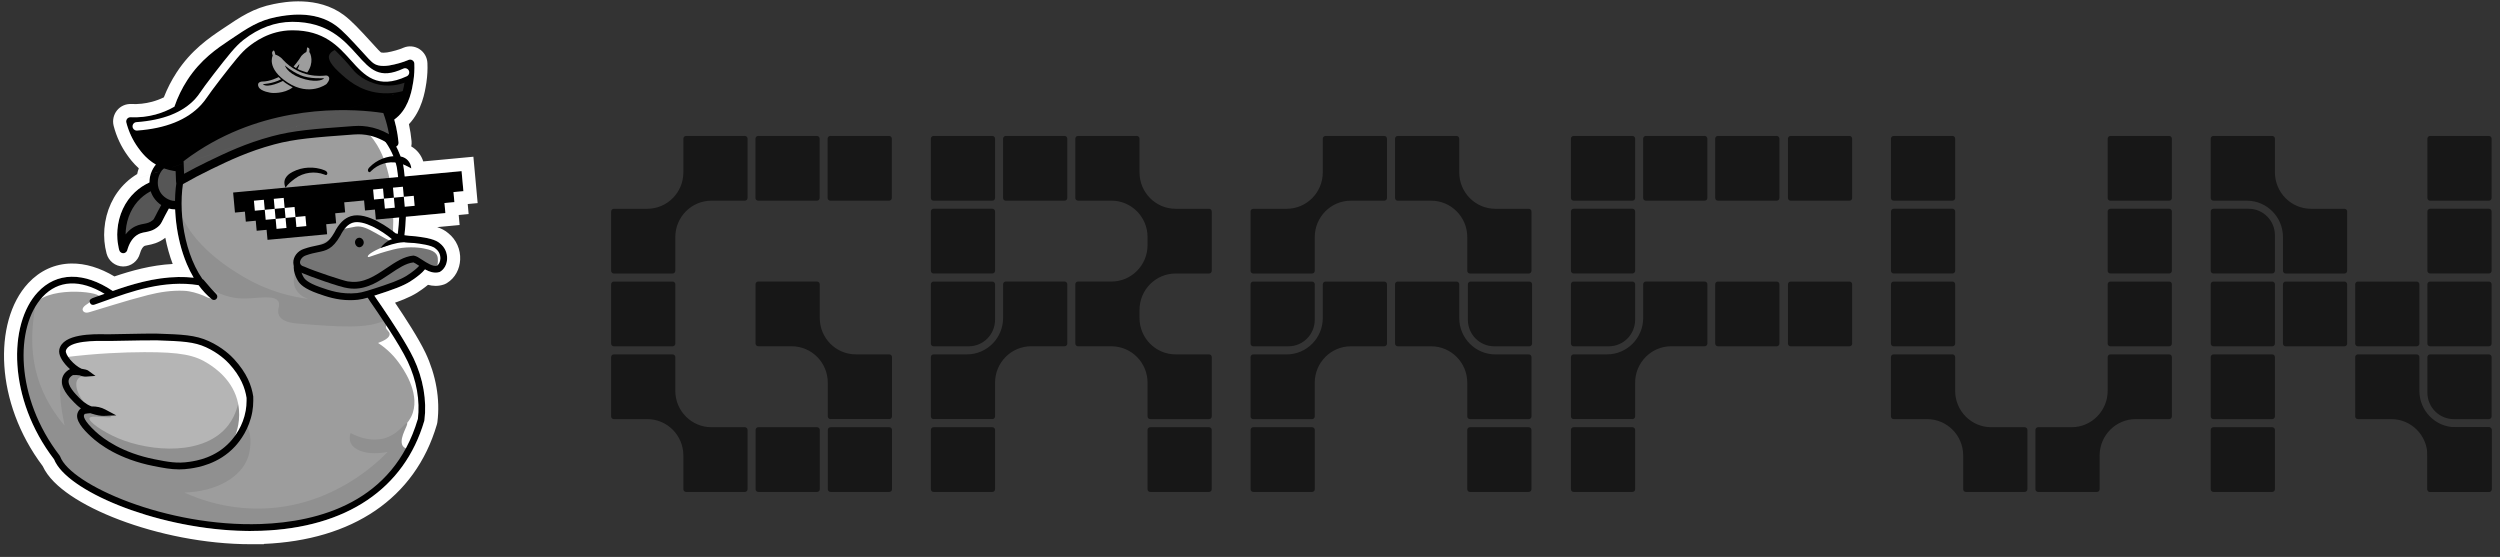 <svg width="202" height="45" viewBox="0 0 202 45" fill="none" xmlns="http://www.w3.org/2000/svg">
<rect x="0" y="0" width="202" height="45" fill="#333333" stroke="none"/>
<g clip-path="url(#clip0_1803_5997)">
<path d="M60.403 11.204V15.997C60.403 16.117 60.307 16.215 60.186 16.215H57.484C55.872 16.215 54.565 17.533 54.565 19.158V21.882C54.565 22.002 54.469 22.1 54.348 22.1H49.595C49.477 22.1 49.379 22.003 49.379 21.882V17.089C49.379 16.969 49.475 16.87 49.595 16.87H52.297C53.91 16.87 55.216 15.553 55.216 13.928V11.204C55.216 11.084 55.312 10.985 55.433 10.985H60.188C60.307 10.985 60.404 11.082 60.404 11.204H60.403Z" fill="#171717"/>
<path d="M72.073 33.645V28.851C72.073 28.732 71.977 28.633 71.857 28.633H69.154C67.542 28.633 66.236 27.316 66.236 25.691V22.966C66.236 22.847 66.139 22.748 66.019 22.748H61.264C61.145 22.748 61.047 22.845 61.047 22.966V27.76C61.047 27.879 61.144 27.978 61.264 27.978H63.966C65.578 27.978 66.885 29.296 66.885 30.921V33.645C66.885 33.764 66.981 33.863 67.102 33.863H71.857C71.975 33.863 72.073 33.766 72.073 33.645Z" fill="#171717"/>
<path d="M60.403 39.53V34.737C60.403 34.617 60.307 34.519 60.186 34.519H57.484C55.872 34.519 54.565 33.201 54.565 31.576V28.852C54.565 28.733 54.469 28.634 54.348 28.634H49.595C49.477 28.634 49.379 28.73 49.379 28.852V33.645C49.379 33.765 49.475 33.864 49.595 33.864H52.297C53.91 33.864 55.216 35.181 55.216 36.806V39.53C55.216 39.65 55.312 39.749 55.433 39.749H60.188C60.307 39.749 60.404 39.652 60.404 39.53H60.403Z" fill="#171717"/>
<path d="M54.35 22.751H49.595C49.476 22.751 49.379 22.849 49.379 22.969V27.762C49.379 27.883 49.476 27.981 49.595 27.981H54.35C54.47 27.981 54.567 27.883 54.567 27.762V22.969C54.567 22.849 54.47 22.751 54.35 22.751Z" fill="#171717"/>
<path d="M66.012 10.985H61.257C61.137 10.985 61.04 11.083 61.04 11.204V15.997C61.04 16.118 61.137 16.215 61.257 16.215H66.012C66.132 16.215 66.228 16.118 66.228 15.997V11.204C66.228 11.083 66.132 10.985 66.012 10.985Z" fill="#171717"/>
<path d="M71.842 10.985H67.087C66.968 10.985 66.871 11.083 66.871 11.204V15.997C66.871 16.118 66.968 16.215 67.087 16.215H71.842C71.962 16.215 72.059 16.118 72.059 15.997V11.204C72.059 11.083 71.962 10.985 71.842 10.985Z" fill="#171717"/>
<path d="M66.022 34.519H61.267C61.147 34.519 61.051 34.616 61.051 34.737V39.53C61.051 39.651 61.147 39.748 61.267 39.748H66.022C66.141 39.748 66.239 39.651 66.239 39.53V34.737C66.239 34.616 66.141 34.519 66.022 34.519Z" fill="#171717"/>
<path d="M71.857 34.519H67.102C66.983 34.519 66.886 34.616 66.886 34.737V39.53C66.886 39.651 66.983 39.748 67.102 39.748H71.857C71.977 39.748 72.074 39.651 72.074 39.53V34.737C72.074 34.616 71.977 34.519 71.857 34.519Z" fill="#171717"/>
<path d="M163.814 39.53V34.737C163.814 34.617 163.718 34.519 163.597 34.519H160.895C159.283 34.519 157.976 33.201 157.976 31.576V28.852C157.976 28.733 157.88 28.634 157.76 28.634H153.005C152.886 28.634 152.788 28.73 152.788 28.852V33.645C152.788 33.765 152.884 33.864 153.005 33.864H155.707C157.319 33.864 158.626 35.181 158.626 36.806V39.53C158.626 39.65 158.722 39.749 158.842 39.749H163.597C163.716 39.749 163.814 39.652 163.814 39.53Z" fill="#171717"/>
<path d="M164.462 39.53V34.737C164.462 34.617 164.558 34.519 164.679 34.519H167.381C168.993 34.519 170.3 33.201 170.3 31.576V28.852C170.3 28.733 170.396 28.634 170.516 28.634H175.271C175.39 28.634 175.488 28.73 175.488 28.852V33.645C175.488 33.765 175.392 33.864 175.271 33.864H172.569C170.957 33.864 169.65 35.181 169.65 36.806V39.53C169.65 39.65 169.554 39.749 169.434 39.749H164.679C164.56 39.749 164.462 39.652 164.462 39.53Z" fill="#171717"/>
<path d="M157.762 10.985H153.007C152.887 10.985 152.79 11.083 152.79 11.204V15.997C152.79 16.118 152.887 16.215 153.007 16.215H157.762C157.881 16.215 157.978 16.118 157.978 15.997V11.204C157.978 11.083 157.881 10.985 157.762 10.985Z" fill="#171717"/>
<path d="M175.271 10.985H170.516C170.396 10.985 170.299 11.083 170.299 11.204V15.997C170.299 16.118 170.396 16.215 170.516 16.215H175.271C175.39 16.215 175.487 16.118 175.487 15.997V11.204C175.487 11.083 175.39 10.985 175.271 10.985Z" fill="#171717"/>
<path d="M157.762 22.751H153.007C152.887 22.751 152.79 22.849 152.79 22.969V27.762C152.79 27.883 152.887 27.981 153.007 27.981H157.762C157.881 27.981 157.978 27.883 157.978 27.762V22.969C157.978 22.849 157.881 22.751 157.762 22.751Z" fill="#171717"/>
<path d="M175.271 22.751H170.516C170.396 22.751 170.299 22.849 170.299 22.969V27.762C170.299 27.883 170.396 27.981 170.516 27.981H175.271C175.39 27.981 175.487 27.883 175.487 27.762V22.969C175.487 22.849 175.39 22.751 175.271 22.751Z" fill="#171717"/>
<path d="M175.271 16.867H170.516C170.396 16.867 170.299 16.965 170.299 17.085V21.879C170.299 21.999 170.396 22.097 170.516 22.097H175.271C175.39 22.097 175.487 21.999 175.487 21.879V17.085C175.487 16.965 175.39 16.867 175.271 16.867Z" fill="#171717"/>
<path d="M157.762 16.867H153.007C152.887 16.867 152.79 16.965 152.79 17.085V21.879C152.79 21.999 152.887 22.097 153.007 22.097H157.762C157.881 22.097 157.978 21.999 157.978 21.879V17.085C157.978 16.965 157.881 16.867 157.762 16.867Z" fill="#171717"/>
<path d="M75.213 33.645V28.851C75.213 28.732 75.309 28.633 75.429 28.633H78.132C79.743 28.633 81.05 27.316 81.05 25.691V22.966C81.05 22.847 81.146 22.748 81.267 22.748H86.022C86.141 22.748 86.238 22.845 86.238 22.966V27.76C86.238 27.879 86.142 27.978 86.022 27.978H83.32C81.708 27.978 80.401 29.296 80.401 30.921V33.645C80.401 33.764 80.305 33.863 80.184 33.863H75.429C75.311 33.863 75.213 33.766 75.213 33.645Z" fill="#171717"/>
<path d="M92.073 25.039V25.692C92.073 27.317 93.379 28.634 94.991 28.634H97.694C97.814 28.634 97.91 28.731 97.91 28.853V33.646C97.91 33.768 97.814 33.864 97.694 33.864H92.939C92.818 33.864 92.722 33.768 92.722 33.646V30.922C92.722 29.297 91.415 27.98 89.803 27.98H87.101C86.981 27.98 86.885 27.883 86.885 27.761V22.968C86.885 22.846 86.981 22.749 87.101 22.749H89.803C91.415 22.749 92.722 21.432 92.722 19.807V19.154C92.722 17.529 91.415 16.212 89.803 16.212H87.101C86.981 16.212 86.885 16.115 86.885 15.993V11.204C86.885 11.082 86.981 10.985 87.101 10.985H91.856C91.977 10.985 92.073 11.082 92.073 11.204V13.928C92.073 15.553 93.379 16.87 94.991 16.87H97.694C97.814 16.87 97.91 16.967 97.91 17.089V21.882C97.91 22.003 97.814 22.1 97.694 22.1H94.991C93.379 22.1 92.073 23.418 92.073 25.043V25.039Z" fill="#171717"/>
<path d="M80.184 34.519H75.429C75.31 34.519 75.213 34.616 75.213 34.737V39.53C75.213 39.651 75.31 39.748 75.429 39.748H80.184C80.304 39.748 80.401 39.651 80.401 39.53V34.737C80.401 34.616 80.304 34.519 80.184 34.519Z" fill="#171717"/>
<path d="M80.184 16.867H75.429C75.31 16.867 75.213 16.965 75.213 17.085V21.879C75.213 21.999 75.31 22.097 75.429 22.097H80.184C80.304 22.097 80.401 21.999 80.401 21.879V17.085C80.401 16.965 80.304 16.867 80.184 16.867Z" fill="#171717"/>
<path d="M80.184 10.985H75.429C75.31 10.985 75.213 11.083 75.213 11.204V15.997C75.213 16.118 75.31 16.215 75.429 16.215H80.184C80.304 16.215 80.401 16.118 80.401 15.997V11.204C80.401 11.083 80.304 10.985 80.184 10.985Z" fill="#171717"/>
<path d="M86.02 10.985H81.265C81.145 10.985 81.048 11.083 81.048 11.204V15.997C81.048 16.118 81.145 16.215 81.265 16.215H86.02C86.139 16.215 86.236 16.118 86.236 15.997V11.204C86.236 11.083 86.139 10.985 86.02 10.985Z" fill="#171717"/>
<path d="M97.692 34.519H92.936C92.817 34.519 92.72 34.616 92.72 34.737V39.53C92.72 39.651 92.817 39.748 92.936 39.748H97.692C97.811 39.748 97.908 39.651 97.908 39.53V34.737C97.908 34.616 97.811 34.519 97.692 34.519Z" fill="#171717"/>
<path d="M80.401 25.838V22.969C80.401 22.85 80.305 22.751 80.184 22.751H75.429C75.311 22.751 75.213 22.848 75.213 22.969V27.762C75.213 27.882 75.309 27.981 75.429 27.981H78.275C79.45 27.981 80.401 27.02 80.401 25.838Z" fill="#171717"/>
<path d="M126.931 33.645V28.851C126.931 28.732 127.027 28.633 127.148 28.633H129.85C131.462 28.633 132.769 27.316 132.769 25.691V22.966C132.769 22.847 132.865 22.748 132.985 22.748H137.74C137.859 22.748 137.957 22.845 137.957 22.966V27.76C137.957 27.879 137.861 27.978 137.74 27.978H135.038C133.426 27.978 132.119 29.296 132.119 30.921V33.645C132.119 33.764 132.023 33.863 131.902 33.863H127.148C127.029 33.863 126.931 33.766 126.931 33.645Z" fill="#171717"/>
<path d="M131.902 34.519H127.148C127.028 34.519 126.931 34.616 126.931 34.737V39.53C126.931 39.651 127.028 39.748 127.148 39.748H131.902C132.022 39.748 132.119 39.651 132.119 39.53V34.737C132.119 34.616 132.022 34.519 131.902 34.519Z" fill="#171717"/>
<path d="M131.902 16.867H127.148C127.028 16.867 126.931 16.965 126.931 17.085V21.879C126.931 21.999 127.028 22.097 127.148 22.097H131.902C132.022 22.097 132.119 21.999 132.119 21.879V17.085C132.119 16.965 132.022 16.867 131.902 16.867Z" fill="#171717"/>
<path d="M131.902 10.985H127.147C127.028 10.985 126.931 11.083 126.931 11.204V15.997C126.931 16.118 127.028 16.215 127.147 16.215H131.902C132.022 16.215 132.119 16.118 132.119 15.997V11.204C132.119 11.083 132.022 10.985 131.902 10.985Z" fill="#171717"/>
<path d="M137.738 10.984H132.983C132.863 10.984 132.766 11.082 132.766 11.203V15.996C132.766 16.117 132.863 16.214 132.983 16.214H137.738C137.857 16.214 137.954 16.117 137.954 15.996V11.203C137.954 11.082 137.857 10.984 137.738 10.984Z" fill="#171717"/>
<path d="M143.559 10.984H138.804C138.685 10.984 138.588 11.082 138.588 11.203V15.996C138.588 16.117 138.685 16.214 138.804 16.214H143.559C143.679 16.214 143.776 16.117 143.776 15.996V11.203C143.776 11.082 143.679 10.984 143.559 10.984Z" fill="#171717"/>
<path d="M149.439 10.984H144.684C144.564 10.984 144.468 11.082 144.468 11.203V15.996C144.468 16.117 144.564 16.214 144.684 16.214H149.439C149.559 16.214 149.655 16.117 149.655 15.996V11.203C149.655 11.082 149.559 10.984 149.439 10.984Z" fill="#171717"/>
<path d="M143.559 22.751H138.804C138.685 22.751 138.588 22.849 138.588 22.969V27.762C138.588 27.883 138.685 27.981 138.804 27.981H143.559C143.679 27.981 143.776 27.883 143.776 27.762V22.969C143.776 22.849 143.679 22.751 143.559 22.751Z" fill="#171717"/>
<path d="M149.439 22.751H144.684C144.564 22.751 144.468 22.849 144.468 22.969V27.762C144.468 27.883 144.564 27.981 144.684 27.981H149.439C149.559 27.981 149.655 27.883 149.655 27.762V22.969C149.655 22.849 149.559 22.751 149.439 22.751Z" fill="#171717"/>
<path d="M132.119 25.838V22.969C132.119 22.85 132.023 22.751 131.902 22.751H127.148C127.029 22.751 126.931 22.848 126.931 22.969V27.762C126.931 27.882 127.027 27.981 127.148 27.981H129.993C131.168 27.981 132.119 27.02 132.119 25.838Z" fill="#171717"/>
<path d="M112.069 11.204V15.997C112.069 16.117 111.973 16.215 111.853 16.215H109.15C107.539 16.215 106.232 17.533 106.232 19.158V21.882C106.232 22.002 106.136 22.1 106.015 22.1H101.26C101.141 22.1 101.044 22.003 101.044 21.882V17.089C101.044 16.969 101.14 16.87 101.26 16.87H103.963C105.574 16.87 106.881 15.553 106.881 13.928V11.204C106.881 11.084 106.977 10.985 107.098 10.985H111.853C111.972 10.985 112.069 11.082 112.069 11.204Z" fill="#171717"/>
<path d="M112.069 22.969V27.762C112.069 27.882 111.973 27.981 111.853 27.981H109.15C107.539 27.981 106.232 29.298 106.232 30.923V33.648C106.232 33.767 106.136 33.866 106.015 33.866H101.26C101.141 33.866 101.044 33.769 101.044 33.648V28.854C101.044 28.735 101.14 28.636 101.26 28.636H103.963C105.574 28.636 106.881 27.318 106.881 25.694V22.969C106.881 22.85 106.977 22.751 107.098 22.751H111.853C111.972 22.751 112.069 22.848 112.069 22.969Z" fill="#171717"/>
<path d="M112.719 11.204V15.997C112.719 16.117 112.815 16.215 112.935 16.215H115.637C117.249 16.215 118.556 17.533 118.556 19.158V21.882C118.556 22.002 118.652 22.1 118.773 22.1H123.528C123.646 22.1 123.744 22.003 123.744 21.882V17.089C123.744 16.969 123.648 16.87 123.528 16.87H120.825C119.214 16.87 117.907 15.553 117.907 13.928V11.204C117.907 11.084 117.811 10.985 117.69 10.985H112.935C112.816 10.985 112.719 11.082 112.719 11.204Z" fill="#171717"/>
<path d="M112.719 22.969V27.762C112.719 27.882 112.815 27.981 112.935 27.981H115.637C117.249 27.981 118.556 29.298 118.556 30.923V33.648C118.556 33.767 118.652 33.866 118.773 33.866H123.528C123.646 33.866 123.744 33.769 123.744 33.648V28.854C123.744 28.735 123.648 28.636 123.528 28.636H120.825C119.214 28.636 117.907 27.318 117.907 25.694V22.969C117.907 22.85 117.811 22.751 117.69 22.751H112.935C112.816 22.751 112.719 22.848 112.719 22.969Z" fill="#171717"/>
<path d="M106.018 34.519H101.263C101.144 34.519 101.047 34.616 101.047 34.737V39.53C101.047 39.651 101.144 39.748 101.263 39.748H106.018C106.138 39.748 106.235 39.651 106.235 39.53V34.737C106.235 34.616 106.138 34.519 106.018 34.519Z" fill="#171717"/>
<path d="M123.525 34.519H118.771C118.651 34.519 118.554 34.616 118.554 34.737V39.53C118.554 39.651 118.651 39.748 118.771 39.748H123.525C123.645 39.748 123.742 39.651 123.742 39.53V34.737C123.742 34.616 123.645 34.519 123.525 34.519Z" fill="#171717"/>
<path d="M106.233 25.838V22.969C106.233 22.85 106.137 22.751 106.016 22.751H101.261C101.143 22.751 101.045 22.848 101.045 22.969V27.762C101.045 27.882 101.141 27.981 101.261 27.981H104.107C105.282 27.981 106.233 27.02 106.233 25.838Z" fill="#171717"/>
<path d="M118.604 25.838V22.969C118.604 22.85 118.7 22.751 118.821 22.751H123.576C123.695 22.751 123.792 22.848 123.792 22.969V27.762C123.792 27.882 123.696 27.981 123.576 27.981H120.73C119.555 27.981 118.604 27.02 118.604 25.838Z" fill="#171717"/>
<path d="M178.626 11.204V15.997C178.626 16.117 178.722 16.215 178.843 16.215H181.544C183.158 16.215 184.464 17.533 184.464 19.158V21.882C184.464 22.002 184.559 22.1 184.681 22.1H189.435C189.555 22.1 189.651 22.003 189.651 21.882V17.089C189.651 16.969 189.556 16.87 189.435 16.87H186.733C185.122 16.87 183.814 15.553 183.814 13.928V11.204C183.814 11.084 183.718 10.985 183.599 10.985H178.843C178.723 10.985 178.626 11.082 178.626 11.204Z" fill="#171717"/>
<path d="M190.299 28.852V33.645C190.299 33.765 190.394 33.864 190.515 33.864H193.217C194.828 33.864 196.136 35.181 196.136 36.806V39.53C196.136 39.65 196.232 39.749 196.353 39.749H201.107C201.227 39.749 201.324 39.652 201.324 39.53V34.737C201.324 34.617 201.228 34.519 201.107 34.519H198.406C196.792 34.519 195.486 33.201 195.486 31.576V28.852C195.486 28.733 195.391 28.634 195.269 28.634H190.515C190.395 28.634 190.299 28.73 190.299 28.852Z" fill="#171717"/>
<path d="M201.105 10.985H196.35C196.23 10.985 196.133 11.083 196.133 11.204V15.997C196.133 16.118 196.23 16.215 196.35 16.215H201.105C201.225 16.215 201.322 16.118 201.322 15.997V11.204C201.322 11.083 201.225 10.985 201.105 10.985Z" fill="#171717"/>
<path d="M183.599 22.751H178.843C178.723 22.751 178.626 22.849 178.626 22.969V27.762C178.626 27.883 178.723 27.981 178.843 27.981H183.599C183.717 27.981 183.814 27.883 183.814 27.762V22.969C183.814 22.849 183.717 22.751 183.599 22.751Z" fill="#171717"/>
<path d="M183.814 19.01V21.879C183.814 21.998 183.718 22.097 183.599 22.097H178.843C178.723 22.097 178.626 22 178.626 21.879V17.085C178.626 16.966 178.722 16.867 178.843 16.867H181.689C182.863 16.867 183.814 17.828 183.814 19.01Z" fill="#171717"/>
<path d="M201.322 28.852V33.645C201.322 33.765 201.225 33.864 201.105 33.864H198.259C197.085 33.864 196.133 32.903 196.133 31.721V28.852C196.133 28.733 196.23 28.634 196.35 28.634H201.105C201.223 28.634 201.322 28.73 201.322 28.852Z" fill="#171717"/>
<path d="M183.599 28.634H178.843C178.723 28.634 178.626 28.731 178.626 28.852V33.645C178.626 33.766 178.723 33.864 178.843 33.864H183.599C183.717 33.864 183.814 33.766 183.814 33.645V28.852C183.814 28.731 183.717 28.634 183.599 28.634Z" fill="#171717"/>
<path d="M183.599 34.519H178.843C178.723 34.519 178.626 34.616 178.626 34.737V39.53C178.626 39.651 178.723 39.748 178.843 39.748H183.599C183.717 39.748 183.814 39.651 183.814 39.53V34.737C183.814 34.616 183.717 34.519 183.599 34.519Z" fill="#171717"/>
<path d="M201.105 22.751H196.35C196.23 22.751 196.133 22.849 196.133 22.969V27.762C196.133 27.883 196.23 27.981 196.35 27.981H201.105C201.225 27.981 201.322 27.883 201.322 27.762V22.969C201.322 22.849 201.225 22.751 201.105 22.751Z" fill="#171717"/>
<path d="M201.105 34.519H196.35C196.23 34.519 196.133 34.616 196.133 34.737V39.53C196.133 39.651 196.23 39.748 196.35 39.748H201.105C201.225 39.748 201.322 39.651 201.322 39.53V34.737C201.322 34.616 201.225 34.519 201.105 34.519Z" fill="#171717"/>
<path d="M189.433 22.751H184.678C184.559 22.751 184.462 22.849 184.462 22.969V27.762C184.462 27.883 184.559 27.981 184.678 27.981H189.433C189.553 27.981 189.65 27.883 189.65 27.762V22.969C189.65 22.849 189.553 22.751 189.433 22.751Z" fill="#171717"/>
<path d="M195.269 22.751H190.515C190.395 22.751 190.299 22.849 190.299 22.969V27.762C190.299 27.883 190.395 27.981 190.515 27.981H195.269C195.389 27.981 195.486 27.883 195.486 27.762V22.969C195.486 22.849 195.389 22.751 195.269 22.751Z" fill="#171717"/>
<path d="M201.105 16.867H196.35C196.23 16.867 196.133 16.965 196.133 17.085V21.879C196.133 21.999 196.23 22.097 196.35 22.097H201.105C201.225 22.097 201.322 21.999 201.322 21.879V17.085C201.322 16.965 201.225 16.867 201.105 16.867Z" fill="#171717"/>
<path d="M13.148 14.75C12.722 14.836 11.882 15.069 11.127 15.779C9.988 16.847 9.853 18.232 9.824 18.598C9.77 19.247 9.869 19.78 9.957 20.117C10.092 19.628 10.345 19.084 10.843 18.733C11.474 18.289 11.952 18.551 12.547 18.059C12.792 17.856 12.72 17.806 13.383 16.624C13.937 15.636 14.16 15.365 14.034 15.105C13.985 15.003 13.822 14.782 13.148 14.75Z" fill="#565656"/>
<path d="M9.959 20.459C10.11 20.459 10.243 20.357 10.284 20.211C10.437 19.66 10.69 19.259 11.037 19.016C11.28 18.845 11.494 18.804 11.74 18.758C12.042 18.701 12.387 18.635 12.761 18.326C12.961 18.159 13.022 18.039 13.169 17.747C13.266 17.556 13.41 17.269 13.676 16.795C13.782 16.604 13.877 16.44 13.96 16.299C14.343 15.634 14.519 15.331 14.339 14.958C14.176 14.623 13.782 14.441 13.164 14.411C13.137 14.411 13.11 14.411 13.083 14.418C12.504 14.534 11.654 14.821 10.897 15.531C10.085 16.292 9.585 17.374 9.488 18.572C9.443 19.118 9.49 19.667 9.632 20.206C9.671 20.355 9.804 20.459 9.957 20.462H9.959V20.459ZM13.176 15.094C13.579 15.119 13.714 15.217 13.732 15.256C13.732 15.333 13.561 15.634 13.378 15.953C13.295 16.096 13.2 16.262 13.09 16.456C12.817 16.943 12.668 17.239 12.569 17.435C12.432 17.709 12.423 17.722 12.335 17.795C12.091 17.995 11.882 18.037 11.616 18.087C11.334 18.139 11.014 18.2 10.651 18.455C10.462 18.587 10.295 18.752 10.149 18.943C10.149 18.838 10.153 18.733 10.162 18.629C10.248 17.599 10.671 16.677 11.359 16.032C11.981 15.447 12.684 15.201 13.176 15.097V15.094Z" fill="black"/>
<path d="M13.367 13.129C12.745 13.405 12.544 14.033 12.499 14.177C12.472 14.261 12.204 15.154 12.799 15.898C13.155 16.345 13.764 16.666 14.402 16.556C15.303 16.401 15.91 15.447 15.806 14.598C15.716 13.869 15.132 13.462 15.022 13.382C14.861 13.27 14.127 12.792 13.367 13.129Z" fill="#565656"/>
<path d="M14.156 16.918C14.257 16.918 14.359 16.909 14.458 16.893C15.486 16.715 16.272 15.624 16.139 14.556C16.07 13.989 15.74 13.472 15.211 13.103C14.972 12.935 14.122 12.422 13.227 12.819C12.736 13.037 12.362 13.481 12.172 14.073C12.134 14.19 11.828 15.235 12.531 16.114C12.937 16.622 13.55 16.92 14.151 16.92L14.156 16.918ZM13.931 13.354C14.343 13.354 14.704 13.577 14.828 13.664C15.042 13.814 15.409 14.14 15.47 14.64C15.549 15.28 15.085 16.093 14.345 16.219C13.791 16.314 13.306 15.989 13.06 15.684C12.58 15.082 12.792 14.363 12.819 14.283C12.95 13.875 13.187 13.584 13.502 13.445C13.646 13.381 13.791 13.356 13.931 13.356V13.354Z" fill="black"/>
<path d="M33.179 29.088C33.873 30.554 34.232 32.296 34.024 33.927C29.782 48.36 6.276 41.496 4.606 36.978C-1.256 29.37 2.305 19.137 9.071 23.814C8.632 23.971 7.275 24.447 7.556 24.351C9.542 23.682 12.86 22.186 16.252 22.8C17.1 23.811 17.289 23.959 17.284 23.964C14.611 21.803 13.903 16.723 14.713 13.874C15.229 12.052 16.279 10.007 18.118 9.256C18.761 8.994 19.493 8.941 20.167 8.796C19.5 8.923 18.779 8.714 18.281 8.249C18.03 8.015 17.828 7.662 17.938 7.336C18.037 7.047 18.348 6.887 18.643 6.824C19.439 6.648 20.255 6.933 21.021 7.211C20.753 7.177 20.478 7.138 20.239 7.008C20 6.878 19.802 6.635 19.806 6.361C19.809 6.134 19.953 5.922 20.142 5.794C20.332 5.667 20.559 5.614 20.785 5.592C21.425 5.526 22.087 5.687 22.626 6.045C22.98 6.279 23.28 6.598 23.501 6.965C23.598 7.126 23.713 7.315 23.728 7.507C23.742 7.687 23.699 7.876 23.71 8.058C24.172 8.051 24.628 7.985 25.094 8.008C25.563 8.03 26.03 8.094 26.489 8.194C27.409 8.395 28.299 8.743 29.111 9.228C30.661 10.157 31.928 11.626 32.325 13.432C32.726 15.864 32.863 21.985 30.362 23.472C30.217 23.588 29.927 23.632 29.864 23.802C29.864 23.839 32.3 27.225 33.183 29.085" fill="#9D9D9D"/>
<path d="M31.41 26.096C31.234 26.23 31.187 26.335 31.184 26.43C31.182 26.672 31.489 26.763 31.484 27.004C31.48 27.312 30.975 27.555 30.549 27.712C30.979 27.995 31.638 28.494 32.219 29.3C32.541 29.746 33.912 31.641 33.355 33.351C33.03 34.348 32.311 34.485 32.219 35.544C32.206 35.71 32.154 36.489 32.593 37.088C33.186 36.17 33.67 35.125 34.022 33.929C34.229 32.299 33.873 30.557 33.177 29.09C32.78 28.252 32.068 27.109 31.405 26.098" fill="white"/>
<path d="M7.557 24.351C7.958 24.217 8.413 24.046 8.913 23.868C8.429 24.039 7.509 24.363 7.518 24.363C7.518 24.363 7.532 24.358 7.557 24.351ZM17.118 24.067C17.027 24.208 16.527 23.921 16.43 23.882C15.934 23.684 15.4 23.52 14.866 23.495C13.883 23.449 12.903 23.6 11.952 23.841C11.016 24.08 10.097 24.349 9.17 24.631C8.542 24.823 7.915 25.014 7.286 25.205C7.176 25.239 7.058 25.273 6.944 25.26C6.829 25.246 6.711 25.173 6.682 25.059C6.641 24.9 6.781 24.757 6.914 24.659C7.106 24.515 7.306 24.388 7.516 24.276C7.626 24.217 8.03 24.123 8.03 23.964C7.98 23.531 3.581 23.096 2.702 24.757C2.526 25.089 2.634 25.235 2.418 25.617C2.309 25.809 2.163 25.982 1.996 26.134C2.909 22.976 5.557 21.382 9.071 23.812C10.994 23.131 13.532 22.35 16.119 22.778C16.807 23.351 17.217 23.914 17.118 24.067Z" fill="white"/>
<path d="M25.144 8.015C26.172 8.696 28.953 9.222 30.465 11.713C31.651 13.667 31.739 16.304 31.768 17.233C31.834 19.196 31.468 20.53 31.906 21.27C32.758 18.802 32.607 15.177 32.318 13.434C31.919 11.629 30.655 10.16 29.104 9.231C28.295 8.746 27.402 8.397 26.483 8.197C26.041 8.101 25.592 8.04 25.142 8.015" fill="white"/>
<path d="M2.952 24.153C2.699 25.581 2.285 27.867 3.013 30.381C3.531 32.167 4.46 33.497 5.217 34.383C4.899 32.823 4.62 30.923 5.167 30.687C5.578 30.509 6.213 31.372 6.772 31.903C10.41 35.359 17.629 31.199 19.753 34.08C20.593 35.221 20.106 36.753 20.052 36.915C19.496 38.584 17.465 39.716 14.891 39.8C16.198 40.39 18.628 41.264 21.707 41.066C27.015 40.725 30.418 37.448 31.329 36.51C29.816 36.821 28.604 36.455 28.322 35.749C28.265 35.605 28.211 35.362 28.322 34.988C28.958 35.323 29.805 35.621 30.743 35.483C32.12 35.278 32.773 34.043 32.893 34.184C33.006 34.319 32.3 35.28 32.483 35.899C32.553 36.134 32.776 36.25 33.046 36.327C27.003 47.529 6.177 41.219 4.608 36.976C1.054 32.363 0.966 26.788 2.954 24.153" fill="#909090"/>
<path d="M31.232 25.827C29.773 26.612 27.303 26.41 24.051 26.143C23.627 26.109 22.804 26.013 22.547 25.485C22.34 25.059 22.674 24.706 22.498 24.371C22.182 23.773 20.728 24.144 19.59 24.119C18.213 24.087 17.093 23.47 16.175 22.789L16.198 22.793C15.037 21.161 14.465 18.865 14.404 16.8C15.425 19.835 18.671 21.769 19.64 22.347C22.092 23.807 24.524 24.196 26.205 24.271C25.178 24.401 24.26 24.039 23.9 23.36C23.388 22.397 24.229 21.22 24.4 20.981C25.703 19.157 29.318 18.059 31.367 20.02C31.626 20.268 31.849 20.555 32.034 20.865C31.696 22.033 31.164 22.996 30.357 23.477C30.213 23.593 29.922 23.636 29.859 23.807C29.859 23.825 30.492 24.715 31.229 25.829" fill="#909090"/>
<path d="M20.266 42.901C20.541 42.901 20.816 42.897 21.089 42.888C27.986 42.648 32.672 39.495 34.283 34.004C34.288 33.991 34.29 33.977 34.292 33.961C34.498 32.353 34.189 30.581 33.425 28.969C32.706 27.455 30.984 24.961 30.337 24.023C30.292 23.959 30.253 23.902 30.222 23.855C30.235 23.848 30.251 23.841 30.262 23.836C30.344 23.8 30.434 23.761 30.513 23.7C33.364 21.978 32.877 15.131 32.589 13.389C32.201 11.633 30.984 10.037 29.246 8.996C28.414 8.497 27.504 8.14 26.544 7.93C26.066 7.825 25.581 7.762 25.103 7.739C24.806 7.725 24.515 7.743 24.233 7.762C24.152 7.766 24.071 7.773 23.99 7.778C23.997 7.684 24.003 7.589 23.994 7.488C23.974 7.238 23.843 7.017 23.735 6.839C23.487 6.423 23.156 6.074 22.77 5.819C22.175 5.425 21.461 5.25 20.753 5.323C20.438 5.357 20.188 5.437 19.989 5.571C19.707 5.76 19.536 6.056 19.534 6.361C19.534 6.416 19.538 6.47 19.547 6.523C19.232 6.484 18.907 6.486 18.585 6.557C18.125 6.657 17.796 6.91 17.681 7.247C17.55 7.634 17.704 8.083 18.096 8.449C18.249 8.593 18.423 8.716 18.61 8.814C18.409 8.864 18.211 8.923 18.019 9.003C15.851 9.889 14.855 12.387 14.456 13.799C13.827 16.019 14.095 19.822 15.65 22.438C13.236 22.176 10.944 22.866 9.112 23.511C6.774 21.944 4.572 21.978 3.053 23.609C0.657 26.182 0.619 32.219 4.37 37.115C5.413 39.761 13.106 42.904 20.266 42.904V42.901ZM33.758 33.87C31.777 40.576 25.766 42.177 21.069 42.341C13.471 42.603 5.706 39.176 4.859 36.882C4.85 36.858 4.836 36.832 4.818 36.81C1.212 32.128 1.196 26.396 3.443 23.982C4.708 22.625 6.472 22.545 8.456 23.741L7.694 24.009C7.62 24.037 7.554 24.06 7.496 24.082C7.487 24.085 7.478 24.089 7.471 24.091L7.444 24.101V24.105C7.277 24.183 7.2 24.269 7.264 24.451C7.273 24.479 7.358 24.706 7.642 24.611C7.922 24.517 8.226 24.406 8.553 24.287C10.543 23.568 13.255 22.591 16.047 23.042C16.36 23.47 16.716 23.855 17.118 24.178C17.197 24.242 17.305 24.256 17.399 24.214C17.492 24.171 17.553 24.08 17.557 23.978C17.562 23.855 17.492 23.786 17.456 23.748C17.246 23.538 16.91 23.16 16.462 22.625C16.433 22.591 16.396 22.566 16.356 22.547C14.654 20.09 14.341 16.18 14.974 13.949C15.346 12.635 16.263 10.31 18.22 9.511C18.632 9.342 19.108 9.262 19.565 9.185C19.782 9.148 20.007 9.11 20.224 9.064C20.368 9.032 20.462 8.889 20.433 8.743C20.404 8.595 20.262 8.502 20.118 8.529C19.534 8.641 18.901 8.458 18.465 8.051C18.296 7.894 18.125 7.634 18.195 7.427C18.272 7.204 18.603 7.115 18.702 7.092C19.112 7.003 19.545 7.053 19.964 7.156C20.012 7.19 20.059 7.222 20.113 7.252C20.399 7.406 20.713 7.447 20.99 7.484C21.127 7.502 21.256 7.413 21.287 7.277C21.319 7.14 21.247 7.003 21.116 6.956C20.839 6.855 20.537 6.744 20.219 6.657C20.138 6.578 20.079 6.475 20.079 6.368C20.079 6.247 20.165 6.113 20.293 6.026C20.418 5.942 20.589 5.89 20.814 5.867C21.389 5.806 21.997 5.956 22.48 6.277C22.798 6.486 23.07 6.776 23.271 7.11C23.359 7.258 23.451 7.413 23.46 7.534C23.467 7.605 23.46 7.687 23.451 7.773C23.442 7.871 23.433 7.971 23.44 8.078C23.449 8.224 23.566 8.336 23.71 8.336C23.71 8.336 23.713 8.336 23.715 8.336C23.902 8.333 24.087 8.32 24.272 8.308C24.551 8.29 24.815 8.272 25.081 8.285C25.529 8.306 25.982 8.367 26.433 8.465C27.337 8.661 28.191 8.998 28.973 9.467C30.585 10.431 31.709 11.899 32.061 13.496C32.512 16.235 32.44 21.924 30.227 23.242C30.215 23.249 30.204 23.256 30.195 23.265C30.168 23.285 30.105 23.315 30.048 23.34C29.897 23.406 29.69 23.5 29.611 23.713C29.6 23.745 29.593 23.779 29.595 23.816C29.595 23.875 29.696 24.05 29.897 24.34C30.538 25.269 32.241 27.737 32.942 29.211C33.659 30.721 33.95 32.378 33.765 33.874L33.758 33.87Z" fill="black"/>
<path d="M34.358 20.945C34.439 21.48 33.742 21.988 33.323 22.295C32.843 22.646 32.318 22.915 31.085 23.325C29.929 23.709 29.35 23.901 28.881 23.948C27.549 24.085 26.559 23.737 25.773 23.459C24.695 23.078 24.429 22.751 24.303 22.548C24.283 22.516 23.821 21.756 24.087 21.232C24.486 20.439 26.061 21.131 28.68 20.811C31.072 20.517 32.584 19.592 33.808 20.305C33.954 20.392 34.306 20.601 34.36 20.947" fill="#757575"/>
<path d="M28.284 24.253C28.482 24.253 28.689 24.244 28.908 24.221C29.406 24.171 29.997 23.975 31.171 23.583C32.476 23.151 33.008 22.864 33.483 22.515C33.952 22.174 34.734 21.602 34.628 20.903C34.556 20.422 34.096 20.154 33.946 20.067C33.057 19.55 32.079 19.794 30.84 20.099C30.2 20.259 29.474 20.436 28.649 20.539C27.549 20.673 26.643 20.628 25.913 20.589C24.892 20.536 24.154 20.498 23.846 21.108C23.514 21.764 24.017 22.599 24.076 22.693C24.245 22.966 24.583 23.328 25.685 23.718C26.375 23.961 27.204 24.253 28.284 24.253ZM32.753 20.313C33.091 20.313 33.393 20.377 33.675 20.541C33.77 20.596 34.06 20.766 34.094 20.987C34.151 21.356 33.51 21.823 33.168 22.073C32.733 22.39 32.241 22.654 31.002 23.066C29.866 23.444 29.296 23.633 28.854 23.679C27.58 23.809 26.629 23.472 25.863 23.203C24.797 22.827 24.605 22.52 24.533 22.404C24.427 22.235 24.166 21.68 24.328 21.356C24.47 21.074 24.959 21.087 25.883 21.135C26.634 21.174 27.567 21.222 28.712 21.083C29.568 20.978 30.312 20.794 30.966 20.632C31.665 20.459 32.246 20.316 32.751 20.316L32.753 20.313Z" fill="black"/>
<path d="M35.428 21.721C35.976 21.386 36.041 20.385 35.379 19.881C35.074 19.585 34.29 19.455 33.533 19.367C33.389 19.351 32.999 19.346 32.473 19.251C32.203 19.2 31.984 19.146 31.838 19.107C31.247 18.608 29.537 17.399 28.432 17.736C28.011 17.866 27.612 18.219 27.26 18.923C26.451 20.309 25.996 19.897 24.655 20.373C23.913 20.605 23.652 21.587 24.504 21.808C25.304 22.172 27.97 23.06 28.162 23.024C30.35 23.361 31.77 21.072 33.425 20.931C33.79 20.983 34.736 21.963 35.428 21.724" fill="#757575"/>
<path d="M35.286 21.753C35.336 21.502 35.413 21.179 35.37 20.844C35.298 20.289 34.694 20.168 34.25 20.077C33.736 19.97 32.737 19.911 31.766 20.163C30.109 20.594 29.787 20.842 29.728 20.753C29.616 20.582 30.441 20.125 31.205 19.87C31.574 19.747 31.881 19.471 32.282 19.214C32.343 19.227 32.406 19.239 32.473 19.25C32.999 19.346 33.389 19.35 33.533 19.366C34.29 19.455 35.074 19.585 35.379 19.881C36.044 20.384 35.976 21.386 35.428 21.721C35.383 21.737 35.336 21.748 35.286 21.753Z" fill="white"/>
<path d="M31.849 19.508C31.498 19.535 30.925 19.141 30.303 18.802C29.733 18.49 29.271 18.24 28.75 18.308C28.509 18.34 27.912 18.492 27.481 18.529C27.774 18.08 28.094 17.837 28.43 17.734C28.561 17.693 28.701 17.675 28.847 17.675C29.924 17.675 31.315 18.665 31.836 19.105C31.91 19.125 32.002 19.15 32.113 19.175C32.088 19.353 32.036 19.492 31.849 19.508Z" fill="white"/>
<path d="M28.599 23.326C29.744 23.326 30.684 22.691 31.525 22.124C32.174 21.684 32.789 21.27 33.407 21.202C33.49 21.231 33.679 21.354 33.822 21.448C34.29 21.755 34.935 22.176 35.517 21.978L35.568 21.953C35.895 21.753 36.105 21.372 36.125 20.93C36.15 20.436 35.936 19.967 35.553 19.669C35.181 19.323 34.376 19.186 33.562 19.09C33.522 19.086 33.463 19.081 33.391 19.077C33.193 19.063 32.895 19.045 32.519 18.977C32.329 18.942 32.142 18.901 31.962 18.852C31.583 18.54 29.686 17.059 28.351 17.467C27.817 17.631 27.38 18.064 27.017 18.792C26.514 19.653 26.221 19.712 25.579 19.842C25.308 19.897 24.973 19.965 24.562 20.109C24.055 20.268 23.688 20.737 23.699 21.224C23.708 21.627 23.974 21.939 24.411 22.06C24.964 22.306 27.52 23.228 28.119 23.285C28.281 23.313 28.442 23.324 28.597 23.324L28.599 23.326ZM33.432 20.651H33.402C32.634 20.719 31.949 21.181 31.225 21.668C30.31 22.285 29.363 22.925 28.203 22.748L28.155 22.741L28.135 22.746C27.79 22.702 25.376 21.903 24.614 21.555L24.569 21.539C24.355 21.484 24.245 21.372 24.24 21.213C24.236 21.003 24.418 20.728 24.732 20.63C25.115 20.493 25.417 20.434 25.683 20.38C26.363 20.243 26.857 20.143 27.49 19.056C27.792 18.453 28.121 18.111 28.507 17.993C29.361 17.731 30.862 18.64 31.66 19.314L31.705 19.352L31.762 19.368C31.976 19.428 32.197 19.478 32.419 19.519C32.825 19.592 33.154 19.614 33.353 19.628C33.414 19.633 33.463 19.635 33.497 19.639C33.88 19.685 34.901 19.803 35.187 20.081L35.212 20.102C35.46 20.288 35.598 20.591 35.582 20.908C35.571 21.149 35.467 21.363 35.309 21.473C34.978 21.561 34.477 21.233 34.112 20.994C33.849 20.821 33.641 20.687 33.456 20.66L33.427 20.655L33.432 20.651Z" fill="black"/>
<path d="M20.192 32.369C20.102 31.766 19.811 30.406 18.713 29.204C18.576 29.054 17.904 28.337 16.759 27.813C15.729 27.341 14.715 27.298 12.725 27.23C12.299 27.216 11.145 27.237 8.841 27.28C8.255 27.291 5.325 27.086 5.057 28.293C4.922 28.901 6.229 30.211 6.952 30.158C6.914 30.131 6.245 29.983 5.832 30.04C5.801 30.044 5.429 30.206 5.307 30.57C5.091 31.208 5.819 31.946 6.184 32.317C6.425 32.561 6.815 32.948 7.462 33.153C7.85 33.276 8.152 33.34 8.377 33.33C7.926 33.089 7.396 33.059 6.786 33.178C6.684 33.198 6.59 33.303 6.536 33.431C6.317 33.943 7.227 34.788 7.538 35.077C7.987 35.494 9.502 36.796 12.45 37.382C13.518 37.593 14.293 37.748 15.357 37.584C16 37.486 17.559 37.222 18.79 35.888C19.09 35.562 19.872 34.629 20.118 33.23C20.178 32.88 20.192 32.581 20.192 32.369Z" fill="#B5B5B5"/>
<path d="M20.012 33.697C19.838 33.367 19.59 33.002 19.241 32.613C19.065 33.392 18.756 33.947 18.456 34.344C16.561 36.833 12.202 36.534 9.535 35.407C8.302 34.886 7.128 34.059 7.23 33.786C7.34 33.49 8.954 33.834 8.983 33.686C9.01 33.547 7.572 33.462 6.727 32.419C6.301 31.893 5.983 31.071 6.276 30.648C6.592 30.19 7.464 30.404 7.48 30.292C7.493 30.185 6.707 29.807 5.859 29.637C6.069 29.819 6.296 29.969 6.511 30.062C6.292 30.031 6.033 30.01 5.834 30.04C5.803 30.044 5.431 30.206 5.309 30.57C5.093 31.208 5.821 31.946 6.186 32.317C6.411 32.545 6.768 32.9 7.345 33.112C7.167 33.118 6.982 33.139 6.788 33.178C6.686 33.198 6.592 33.303 6.538 33.431C6.319 33.943 7.23 34.788 7.541 35.077C7.989 35.494 9.504 36.796 12.452 37.381C13.52 37.593 14.296 37.748 15.36 37.584C16.002 37.484 17.562 37.222 18.792 35.888C19.058 35.599 19.701 34.836 20.016 33.697" fill="#909090"/>
<path d="M19.243 32.613C18.855 30.702 17.329 29.709 16.852 29.399C15.761 28.691 14.6 28.448 11.672 28.454C9.998 28.459 7.8 28.546 5.206 28.869C5.084 28.655 5.021 28.45 5.057 28.293C5.289 27.245 7.525 27.261 8.494 27.277C8.643 27.279 8.762 27.282 8.839 27.279C10.662 27.245 11.765 27.225 12.357 27.225C12.513 27.225 12.635 27.225 12.723 27.229C14.713 27.297 15.727 27.341 16.757 27.812C17.902 28.336 18.574 29.053 18.711 29.203C19.811 30.406 20.1 31.765 20.19 32.369C20.19 32.581 20.176 32.879 20.115 33.23C19.964 34.095 19.608 34.781 19.286 35.256C19.114 35.311 18.961 35.386 18.923 35.422C19.124 34.949 19.495 33.886 19.239 32.613" fill="white"/>
<path d="M14.48 37.927C14.769 37.927 15.069 37.905 15.398 37.855C15.959 37.768 17.668 37.506 18.988 36.074C19.405 35.621 20.142 34.655 20.386 33.278C20.438 32.979 20.465 32.674 20.465 32.369L20.462 32.034C20.327 31.153 19.955 30.155 18.914 29.019C18.666 28.748 17.972 28.065 16.872 27.564C15.772 27.061 14.692 27.024 12.736 26.958C12.305 26.942 11.158 26.965 8.87 27.008H8.837C8.771 27.008 8.677 27.008 8.557 27.008C7.516 26.99 5.079 26.951 4.793 28.236C4.696 28.673 5.059 29.181 5.282 29.445C5.393 29.575 5.519 29.702 5.654 29.823C5.467 29.914 5.172 30.126 5.05 30.486C4.78 31.283 5.598 32.114 5.99 32.515C6.114 32.64 6.292 32.82 6.54 32.997C6.434 33.07 6.344 33.186 6.285 33.328C6.026 33.94 6.72 34.694 7.354 35.281C8.055 35.933 9.641 37.105 12.396 37.652C13.169 37.804 13.791 37.927 14.478 37.927H14.48ZM19.924 32.389C19.924 32.656 19.899 32.922 19.854 33.182C19.637 34.421 18.97 35.293 18.594 35.7C17.401 36.992 15.889 37.226 15.319 37.313C14.302 37.47 13.55 37.319 12.506 37.112C9.882 36.591 8.384 35.486 7.725 34.876C6.725 33.947 6.756 33.619 6.788 33.539C6.813 33.48 6.844 33.448 6.855 33.441C7.013 33.412 7.162 33.394 7.304 33.387C7.331 33.396 7.358 33.405 7.385 33.414C7.825 33.553 8.145 33.612 8.39 33.603L9.398 33.564L8.505 33.088C8.181 32.915 7.811 32.829 7.392 32.838C6.885 32.64 6.571 32.321 6.378 32.125C6.087 31.829 5.404 31.137 5.564 30.659C5.636 30.445 5.843 30.333 5.9 30.306C6.058 30.288 6.263 30.306 6.441 30.328C6.623 30.404 6.806 30.44 6.973 30.429L7.716 30.374L7.11 29.934C7.043 29.887 6.828 29.83 6.578 29.793C6.299 29.661 5.963 29.399 5.692 29.083C5.402 28.741 5.296 28.463 5.321 28.349C5.51 27.5 7.795 27.537 8.548 27.548C8.674 27.548 8.776 27.552 8.846 27.55H8.879C11.156 27.507 12.299 27.486 12.716 27.5C14.746 27.569 15.686 27.619 16.646 28.058C17.656 28.52 18.29 29.142 18.515 29.388C19.453 30.415 19.8 31.342 19.924 32.148V32.389Z" fill="black"/>
<path d="M28.701 19.46C28.631 19.678 28.788 19.965 29.014 19.979C29.194 19.991 29.374 19.824 29.39 19.624C29.406 19.41 29.23 19.205 29.027 19.207C28.874 19.207 28.743 19.328 28.701 19.46Z" fill="black"/>
<path d="M30.743 20.038C31.376 19.84 31.93 19.61 32.577 19.576C33.224 19.582 33.905 19.605 34.561 19.569C33.907 19.377 33.269 19.268 32.588 19.188C31.881 19.116 31.153 19.457 30.745 20.038" fill="black"/>
<path d="M15.448 13.51C15.107 13.544 13.698 13.685 12.49 12.826C11.961 12.451 11.62 11.988 11.438 11.738C10.904 11.002 10.656 10.281 10.536 9.814C11.052 9.839 11.792 9.814 12.642 9.586C13.379 9.388 13.96 9.099 14.37 8.853C14.55 8.302 14.866 7.507 15.423 6.651C16.442 5.086 17.672 4.239 18.756 3.51C20.181 2.552 21.035 1.978 22.39 1.714C23.091 1.577 25.315 1.142 26.949 2.347C27.479 2.738 28.099 3.413 28.978 4.371C29.672 5.127 29.924 5.476 30.481 5.612C31.117 5.767 31.845 5.569 32.336 5.435C32.676 5.341 32.949 5.237 33.139 5.157C33.152 5.478 33.15 5.945 33.064 6.498C32.967 7.108 32.78 8.313 31.987 9.105C31.351 9.741 30.547 9.889 30.082 9.966C25.295 10.757 22.43 9.511 19.584 10.98C17.69 11.957 17.388 13.316 15.45 13.512" fill="black"/>
<path d="M32.924 7.245C32.395 7.429 31.581 7.621 30.61 7.505C29.007 7.313 28.033 6.418 27.386 5.822C26.485 4.993 26.557 4.608 26.586 4.501C26.652 4.276 26.859 4.134 27.03 4.048L27.062 4.057C27.098 4.091 27.15 4.141 27.215 4.203C27.986 4.952 28.362 5.467 28.615 5.742C29.39 6.587 30.494 6.815 30.677 6.851C31.7 7.049 32.582 6.753 33.059 6.535C33.03 6.728 32.99 6.974 32.924 7.245Z" fill="#272727"/>
<path d="M14.891 13.879C15.078 13.879 15.276 13.87 15.481 13.849C16.739 13.724 17.384 13.136 18.067 12.515C18.526 12.096 19.004 11.661 19.737 11.283C21.272 10.49 22.816 10.527 24.772 10.574C26.298 10.611 28.029 10.652 30.139 10.303C30.578 10.231 31.493 10.08 32.226 9.349C33.098 8.479 33.301 7.179 33.4 6.553C33.472 6.088 33.499 5.612 33.479 5.141C33.474 5.029 33.416 4.927 33.321 4.868C33.227 4.809 33.111 4.797 33.008 4.843C32.762 4.947 32.508 5.036 32.25 5.107C31.797 5.23 31.115 5.417 30.562 5.282C30.177 5.189 29.972 4.961 29.474 4.41C29.397 4.326 29.316 4.237 29.228 4.141C28.345 3.178 27.707 2.484 27.15 2.071C25.394 0.776 23.084 1.229 22.324 1.377C20.904 1.655 20.025 2.244 18.569 3.226C17.521 3.93 16.218 4.806 15.141 6.462C14.706 7.131 14.352 7.858 14.091 8.621C13.606 8.898 13.09 9.112 12.553 9.256C11.9 9.431 11.228 9.504 10.552 9.472C10.444 9.468 10.34 9.513 10.273 9.598C10.205 9.682 10.18 9.793 10.207 9.898C10.399 10.643 10.721 11.328 11.163 11.938C11.339 12.182 11.706 12.688 12.294 13.104C12.813 13.473 13.662 13.879 14.889 13.879H14.891ZM23.521 9.868C22.067 9.868 20.744 9.994 19.428 10.672C18.614 11.091 18.082 11.576 17.611 12.007C16.962 12.599 16.451 13.066 15.414 13.168C14.073 13.303 13.189 12.904 12.684 12.544C12.188 12.191 11.866 11.747 11.71 11.533C11.406 11.114 11.165 10.654 10.994 10.16C11.58 10.149 12.161 10.067 12.727 9.914C13.363 9.743 13.973 9.484 14.541 9.144C14.611 9.103 14.665 9.035 14.69 8.958C14.936 8.206 15.276 7.491 15.704 6.835C16.707 5.296 17.947 4.462 18.941 3.793C20.375 2.83 21.163 2.299 22.45 2.046C23.138 1.912 25.232 1.502 26.746 2.62C27.251 2.991 27.869 3.665 28.725 4.601C28.813 4.697 28.894 4.786 28.969 4.87C29.512 5.471 29.812 5.801 30.4 5.945C31.119 6.12 31.903 5.906 32.422 5.765C32.548 5.731 32.674 5.692 32.8 5.649C32.791 5.915 32.767 6.182 32.726 6.444C32.631 7.04 32.458 8.149 31.746 8.862C31.166 9.44 30.422 9.563 30.023 9.629C27.977 9.966 26.28 9.928 24.783 9.891C24.351 9.882 23.929 9.871 23.519 9.871L23.521 9.868Z" fill="black"/>
<path d="M31.861 11.544C31.407 11.198 30.643 10.72 29.622 10.565C29.133 10.49 28.757 10.517 28.554 10.531C25.372 10.765 23.78 10.881 22.072 11.341C19.938 11.915 18.405 12.653 16.926 13.366C15.937 13.844 15.128 14.286 14.553 14.614C14.53 14.028 14.508 13.443 14.485 12.858C15.069 12.405 15.554 12.079 15.838 11.897C21.91 7.957 28.437 8.47 30.488 8.725C30.826 8.768 31.094 8.809 31.207 8.825C31.378 9.258 31.547 9.772 31.676 10.36C31.768 10.786 31.827 11.184 31.861 11.542" fill="#565656"/>
<path d="M14.555 14.955C14.614 14.955 14.67 14.942 14.722 14.91C15.484 14.473 16.275 14.056 17.073 13.671C18.538 12.965 20.055 12.234 22.16 11.667C23.834 11.216 25.419 11.1 28.576 10.868C28.753 10.854 29.113 10.829 29.575 10.897C30.308 11.009 31.011 11.316 31.66 11.81C31.768 11.893 31.912 11.902 32.03 11.835C32.147 11.77 32.215 11.64 32.201 11.505C32.163 11.098 32.099 10.685 32.011 10.283C31.895 9.743 31.73 9.208 31.527 8.693C31.482 8.581 31.383 8.502 31.265 8.481C31.151 8.463 30.88 8.422 30.538 8.379C28.038 8.069 21.587 7.762 15.664 11.603C15.2 11.904 14.738 12.234 14.287 12.582C14.199 12.651 14.152 12.755 14.154 12.867L14.222 14.623C14.226 14.741 14.291 14.851 14.395 14.908C14.447 14.937 14.503 14.951 14.559 14.951L14.555 14.955ZM28.955 10.171C28.77 10.171 28.626 10.182 28.529 10.189C25.329 10.424 23.722 10.542 21.986 11.009C19.82 11.592 18.276 12.336 16.782 13.056C16.137 13.368 15.497 13.698 14.873 14.044L14.835 13.022C15.224 12.724 15.626 12.444 16.027 12.184C21.765 8.461 28.027 8.761 30.454 9.062C30.659 9.087 30.837 9.112 30.97 9.132C31.128 9.556 31.256 9.993 31.351 10.433C31.381 10.569 31.407 10.706 31.432 10.845C30.873 10.526 30.287 10.317 29.679 10.226C29.401 10.182 29.158 10.171 28.96 10.171H28.955Z" fill="black"/>
<path d="M11.046 10.551C11.046 10.551 11.061 10.551 11.07 10.551C13.39 10.385 15.134 9.684 16.254 8.468C16.459 8.245 16.57 8.087 16.753 7.828C16.94 7.561 17.221 7.158 17.794 6.421C18.934 4.954 19.507 4.218 20.073 3.779L20.104 3.754C20.517 3.433 21.767 2.458 23.595 2.449C23.611 2.449 23.627 2.449 23.64 2.449C26.176 2.449 27.328 3.733 28.344 4.867C29.449 6.099 30.495 7.265 32.87 6.163C33.039 6.084 33.114 5.881 33.037 5.71C32.958 5.539 32.758 5.464 32.589 5.542C30.662 6.434 29.94 5.628 28.845 4.407C27.788 3.23 26.476 1.764 23.638 1.764C23.622 1.764 23.604 1.764 23.589 1.764C22.225 1.773 20.913 2.258 19.689 3.212L19.66 3.235C19.027 3.727 18.436 4.483 17.264 5.992C16.678 6.746 16.39 7.158 16.2 7.432C16.029 7.678 15.934 7.812 15.761 8.001C14.76 9.085 13.167 9.713 11.023 9.868C10.836 9.882 10.696 10.046 10.71 10.233C10.723 10.412 10.87 10.549 11.046 10.549V10.551Z" fill="white"/>
<path d="M23.809 14.45C23.496 14.689 23.296 14.839 23.068 15.162C22.915 14.782 22.948 14.477 23.228 14.184C23.348 14.056 23.498 13.963 23.652 13.883C24.432 13.48 25.383 13.43 26.199 13.751C26.266 13.778 26.334 13.808 26.386 13.86C26.447 13.924 26.485 14.045 26.406 14.113C26.338 14.172 26.287 14.131 26.214 14.104C26.021 14.031 25.822 13.981 25.615 13.958C25.205 13.912 24.785 13.967 24.4 14.117C24.188 14.199 23.988 14.311 23.805 14.45" fill="black"/>
<path d="M32.203 13.17C32.568 13.255 32.909 13.423 33.231 13.614C33.218 13.225 32.961 12.856 32.602 12.71C32.449 12.649 32.282 12.626 32.117 12.617C31.286 12.574 30.443 12.909 29.861 13.51C29.814 13.56 29.767 13.612 29.742 13.678C29.713 13.758 29.728 13.879 29.821 13.906C29.902 13.931 29.931 13.874 29.983 13.822C30.125 13.683 30.276 13.56 30.445 13.46C30.783 13.259 31.169 13.141 31.561 13.118C31.777 13.107 31.994 13.123 32.206 13.17" fill="black"/>
<path d="M18.985 17.176L19.788 17.101L19.862 17.91L20.665 17.835L20.739 18.645L21.541 18.57L21.616 19.379L26.431 18.928L26.357 18.118L27.159 18.043L27.085 17.233L27.887 17.158L27.813 16.348L29.418 16.198L29.492 17.008L30.295 16.932L30.369 17.742L35.987 17.215L35.913 16.406L36.715 16.331L36.641 15.521L37.443 15.446L37.295 13.826L18.837 15.556L18.985 17.176Z" fill="black"/>
<path d="M20.516 16.216L20.59 17.026L21.393 16.95L21.319 16.141L20.516 16.216ZM21.393 16.95L21.467 17.76L22.27 17.685L22.195 16.875L21.393 16.95ZM22.195 16.875L22.998 16.8L22.924 15.99L22.121 16.065L22.195 16.875ZM22.998 16.8L23.072 17.61L23.875 17.535L23.8 16.725L22.998 16.8ZM23.875 17.535L23.949 18.344L24.752 18.269L24.677 17.459L23.875 17.535ZM23.072 17.61L22.27 17.685L22.344 18.494L23.147 18.419L23.072 17.61Z" fill="white"/>
<path d="M30.147 15.313L30.949 15.237L31.023 16.047L31.826 15.972L31.752 15.162L32.554 15.087L32.629 15.897L33.431 15.821L33.505 16.631L32.703 16.706L32.629 15.897L31.826 15.972L31.9 16.782L31.098 16.857L31.023 16.047L30.221 16.122L30.147 15.313Z" fill="white"/>
<path d="M22.037 4.495C22.037 4.495 21.489 5.526 23.254 6.675C25.019 7.824 26.371 6.798 26.371 6.798C26.371 6.798 26.753 6.411 26.539 6.181C26.482 6.12 26.399 6.091 26.316 6.101C25.944 6.146 24.248 6.327 22.853 4.818C22.853 4.818 22.675 4.551 22.243 4.409C22.243 4.409 22.184 3.983 22.07 4.101C21.956 4.219 21.964 4.272 22.037 4.495Z" fill="#9D9D9D"/>
<path d="M23.022 5.288C23.022 5.288 23.173 5.892 24.278 6.293C25.384 6.693 26.091 6.498 26.184 6.317C26.184 6.317 25.006 6.402 24.253 6.066C23.5 5.73 23.022 5.288 23.022 5.288Z" fill="black"/>
<path d="M23.724 5.371C23.724 5.371 24.124 4.913 24.353 4.516C24.369 4.486 24.578 4.283 24.748 4.203C24.748 4.203 24.782 4.175 24.807 3.882C24.807 3.882 24.795 3.792 24.902 3.854C25.008 3.916 25.002 3.983 25.002 3.983L24.998 4.16C24.998 4.16 24.978 4.203 25.029 4.261C25.08 4.32 25.407 5.068 24.821 5.858C24.821 5.858 24.237 5.688 24.045 5.571C24.045 5.571 24.2 5.299 24.18 5.177L23.917 5.507L23.724 5.371Z" fill="#9D9D9D"/>
<path d="M22.703 6.413L22.509 6.229C22.509 6.229 21.816 6.599 21.167 6.589C21.167 6.589 20.711 6.617 20.889 7.013C21.067 7.409 21.941 7.505 21.941 7.505C21.941 7.505 22.938 7.611 23.653 7.057C23.653 7.057 23.068 6.753 22.862 6.539C22.862 6.539 21.59 7.185 21.238 6.796C21.238 6.796 21.992 6.781 22.703 6.413Z" fill="#9D9D9D"/>
<path fill-rule="evenodd" clip-rule="evenodd" d="M33.399 6.561C33.299 7.19 33.094 8.483 32.226 9.349C32.106 9.468 31.982 9.572 31.855 9.663C31.914 9.868 31.966 10.075 32.012 10.283C32.099 10.686 32.163 11.098 32.201 11.506C32.214 11.638 32.149 11.766 32.035 11.833C32.033 11.834 32.032 11.835 32.029 11.836L32.025 11.838C32.023 11.839 32.021 11.841 32.019 11.842L32.014 11.844C32.032 11.879 32.051 11.914 32.069 11.948C32.103 12.017 32.137 12.086 32.169 12.155C32.244 12.316 32.312 12.48 32.372 12.646C32.387 12.648 32.403 12.651 32.418 12.655C32.42 12.655 32.422 12.656 32.424 12.656C32.427 12.657 32.43 12.657 32.432 12.658C32.444 12.661 32.456 12.664 32.468 12.667C32.471 12.667 32.474 12.668 32.477 12.669C32.479 12.669 32.481 12.67 32.483 12.671C32.486 12.671 32.489 12.672 32.492 12.673C32.529 12.684 32.566 12.696 32.602 12.71C32.61 12.714 32.618 12.717 32.625 12.72C32.669 12.739 32.71 12.761 32.75 12.787C32.891 12.876 33.01 13.001 33.094 13.147C33.095 13.148 33.095 13.149 33.096 13.151C33.117 13.187 33.135 13.224 33.151 13.262C33.156 13.272 33.16 13.282 33.163 13.292C33.203 13.395 33.227 13.504 33.231 13.614C33.076 13.523 32.917 13.436 32.753 13.361C32.748 13.359 32.744 13.357 32.739 13.355C32.697 13.336 32.654 13.318 32.611 13.3C32.595 13.294 32.58 13.288 32.564 13.282C32.572 13.317 32.581 13.353 32.589 13.389C32.601 13.462 32.613 13.545 32.626 13.636C32.65 13.813 32.675 14.022 32.699 14.257L37.295 13.826L37.443 15.446L36.641 15.521L36.715 16.331L35.913 16.406L35.987 17.216L32.795 17.515C32.776 18.006 32.74 18.507 32.68 19.004C32.832 19.028 32.969 19.043 33.089 19.054C33.193 19.064 33.284 19.07 33.362 19.076L33.391 19.078C33.463 19.082 33.522 19.087 33.562 19.091C33.619 19.098 33.676 19.105 33.733 19.112C34.486 19.207 35.207 19.348 35.552 19.669C35.936 19.968 36.15 20.437 36.125 20.931C36.105 21.373 35.895 21.753 35.568 21.953L35.516 21.979C35.128 22.111 34.711 21.967 34.338 21.765C34.09 22.073 33.74 22.329 33.483 22.516C33.023 22.853 32.51 23.133 31.294 23.543C31.254 23.556 31.213 23.57 31.171 23.584C31.065 23.619 30.964 23.653 30.868 23.685C30.867 23.685 30.867 23.685 30.867 23.685C30.859 23.688 30.852 23.69 30.844 23.693C30.844 23.693 30.844 23.693 30.843 23.693C30.82 23.701 30.796 23.709 30.773 23.716C30.766 23.719 30.759 23.721 30.753 23.723C30.568 23.784 30.399 23.84 30.245 23.889C30.271 23.929 30.302 23.974 30.337 24.023L30.353 24.047L30.353 24.047C30.489 24.244 30.668 24.504 30.875 24.807C31.67 25.977 32.858 27.777 33.425 28.969C34.189 30.582 34.498 32.353 34.292 33.961C34.29 33.977 34.288 33.991 34.283 34.004C32.672 39.495 27.986 42.649 21.089 42.888C20.816 42.897 20.541 42.901 20.266 42.901V42.904C20.155 42.904 20.043 42.903 19.931 42.901C19.691 42.898 19.45 42.891 19.208 42.882C12.366 42.596 5.362 39.631 4.369 37.115C0.619 32.219 0.657 26.182 3.053 23.609C4.572 21.978 6.774 21.944 9.112 23.511C10.628 22.978 12.458 22.414 14.412 22.383C14.82 22.376 15.233 22.393 15.65 22.439C15.441 22.086 15.255 21.713 15.091 21.324C14.649 20.275 14.371 19.119 14.236 17.988C14.203 17.705 14.178 17.424 14.162 17.147C14.158 17.071 14.154 16.996 14.151 16.921C13.982 16.921 13.811 16.897 13.645 16.852C13.627 16.883 13.61 16.914 13.593 16.944C13.388 17.314 13.266 17.555 13.18 17.725L13.169 17.748C13.162 17.76 13.156 17.772 13.15 17.784C13.017 18.05 12.953 18.167 12.761 18.326C12.387 18.636 12.042 18.702 11.74 18.759C11.494 18.804 11.28 18.845 11.037 19.016C10.855 19.143 10.7 19.313 10.571 19.525C10.548 19.563 10.525 19.603 10.504 19.644C10.444 19.757 10.391 19.881 10.345 20.016C10.344 20.017 10.344 20.018 10.343 20.019C10.322 20.081 10.302 20.145 10.284 20.212C10.243 20.357 10.11 20.462 9.959 20.462H9.957C9.804 20.46 9.671 20.355 9.632 20.207C9.615 20.142 9.6 20.078 9.585 20.013C9.585 20.013 9.585 20.013 9.585 20.013C9.552 19.86 9.526 19.707 9.507 19.553C9.497 19.474 9.49 19.396 9.484 19.317C9.466 19.069 9.468 18.82 9.488 18.572C9.585 17.374 10.085 16.292 10.897 15.532C11.281 15.171 11.689 14.92 12.073 14.745C12.076 14.391 12.154 14.129 12.172 14.074C12.181 14.046 12.191 14.018 12.201 13.99C12.296 13.725 12.429 13.491 12.595 13.297C12.484 13.233 12.384 13.168 12.294 13.104C12.087 12.958 11.908 12.8 11.754 12.647C11.471 12.364 11.277 12.096 11.163 11.938C10.721 11.328 10.399 10.643 10.207 9.898C10.18 9.793 10.205 9.682 10.273 9.597C10.34 9.513 10.444 9.468 10.552 9.472C11.228 9.504 11.9 9.431 12.553 9.256C13.09 9.112 13.606 8.898 14.091 8.62C14.352 7.858 14.706 7.131 15.141 6.462C16.218 4.806 17.521 3.929 18.569 3.226C20.025 2.244 20.904 1.654 22.324 1.377L22.328 1.376C23.092 1.227 25.397 0.778 27.15 2.071C27.706 2.483 28.344 3.178 29.228 4.141C29.316 4.237 29.397 4.326 29.474 4.41L29.477 4.414C29.973 4.962 30.178 5.189 30.562 5.282C31.112 5.416 31.791 5.231 32.244 5.108L32.251 5.107C32.507 5.036 32.762 4.947 33.008 4.843C33.111 4.797 33.226 4.808 33.321 4.868C33.416 4.927 33.474 5.029 33.479 5.141C33.499 5.612 33.472 6.088 33.4 6.553L33.399 6.561V6.561ZM34.444 6.728L34.456 6.646V6.642C34.531 6.133 34.558 5.612 34.536 5.096C34.517 4.633 34.273 4.206 33.878 3.959C33.507 3.727 33.03 3.67 32.593 3.859C32.392 3.945 32.184 4.017 31.974 4.075C31.974 4.075 31.973 4.075 31.973 4.075L31.969 4.076C31.737 4.139 31.509 4.2 31.282 4.235C31.048 4.27 30.895 4.264 30.81 4.243L30.809 4.243C30.798 4.24 30.793 4.238 30.792 4.238C30.791 4.238 30.791 4.238 30.791 4.238C30.791 4.238 30.788 4.236 30.78 4.231C30.773 4.225 30.76 4.216 30.742 4.2C30.647 4.119 30.525 3.989 30.258 3.693L30.253 3.688L30.253 3.687C30.175 3.601 30.093 3.511 30.003 3.414C30.003 3.414 30.003 3.414 30.003 3.414L29.939 3.344C29.115 2.446 28.417 1.684 27.775 1.209L27.774 1.208C25.645 -0.363 22.947 0.166 22.171 0.318C22.156 0.321 22.142 0.324 22.128 0.326L22.123 0.327C20.488 0.647 19.45 1.347 18.038 2.299L17.984 2.336L17.966 2.347C16.911 3.056 15.456 4.033 14.257 5.874L14.257 5.875C13.851 6.499 13.51 7.167 13.239 7.865C12.931 8.015 12.611 8.135 12.283 8.223L12.282 8.223C11.732 8.37 11.169 8.431 10.601 8.404L10.599 8.404L10.596 8.404C10.167 8.386 9.737 8.567 9.451 8.924C9.176 9.267 9.07 9.727 9.183 10.167C9.408 11.041 9.788 11.85 10.309 12.569L10.31 12.57C10.453 12.77 10.752 13.184 11.215 13.601C11.198 13.648 11.182 13.694 11.167 13.742C11.147 13.802 11.115 13.912 11.085 14.062C10.781 14.245 10.474 14.47 10.177 14.748M34.444 6.728L34.443 6.73C34.441 6.745 34.438 6.761 34.435 6.778C34.339 7.391 34.098 8.925 33.041 10.036C33.042 10.042 33.044 10.048 33.045 10.054C33.142 10.499 33.211 10.954 33.254 11.402C33.268 11.548 33.259 11.693 33.23 11.832C33.692 12.094 34.041 12.534 34.198 13.043L38.25 12.663L38.594 16.411L37.792 16.486L37.866 17.296L37.064 17.372L37.138 18.181L35.325 18.351C35.63 18.454 35.959 18.608 36.232 18.85C36.87 19.364 37.222 20.156 37.181 20.983C37.147 21.727 36.786 22.457 36.117 22.867L36.072 22.895L35.915 22.971L35.854 22.991C35.395 23.148 34.955 23.114 34.583 23.014C34.408 23.161 34.244 23.279 34.128 23.364C34.119 23.37 34.111 23.377 34.103 23.382C33.571 23.772 33.001 24.076 31.919 24.457C32.716 25.637 33.819 27.329 34.378 28.507L34.379 28.508C35.221 30.286 35.576 32.264 35.342 34.098L35.341 34.105L35.34 34.112L35.339 34.115C35.336 34.139 35.325 34.219 35.295 34.316C33.536 40.3 28.441 43.644 21.324 43.948V43.973H20.266C16.547 43.973 12.708 43.159 9.653 42.002C8.125 41.424 6.762 40.748 5.696 40.022C4.718 39.357 3.862 38.565 3.45 37.661C1.502 35.072 0.522 32.181 0.351 29.561C0.179 26.936 0.817 24.45 2.283 22.877L2.283 22.876C3.23 21.86 4.429 21.314 5.759 21.292C6.912 21.274 8.095 21.65 9.246 22.335C10.584 21.882 12.202 21.422 13.953 21.329C13.694 20.642 13.498 19.927 13.358 19.212C12.798 19.647 12.264 19.747 11.948 19.807L11.932 19.81L11.931 19.81C11.8 19.834 11.751 19.845 11.711 19.858C11.687 19.866 11.668 19.874 11.64 19.894C11.554 19.954 11.412 20.107 11.302 20.501L11.302 20.501C11.136 21.096 10.596 21.531 9.959 21.531H9.949H9.941C9.32 21.521 8.771 21.097 8.61 20.48C8.437 19.823 8.379 19.152 8.434 18.484C8.551 17.043 9.156 15.706 10.177 14.749" fill="white"/>
</g>
<defs>
<clipPath id="clip0_1803_5997">
<rect width="201" height="44" fill="white" transform="translate(0.324 0.109)"/>
</clipPath>
</defs>
</svg>

